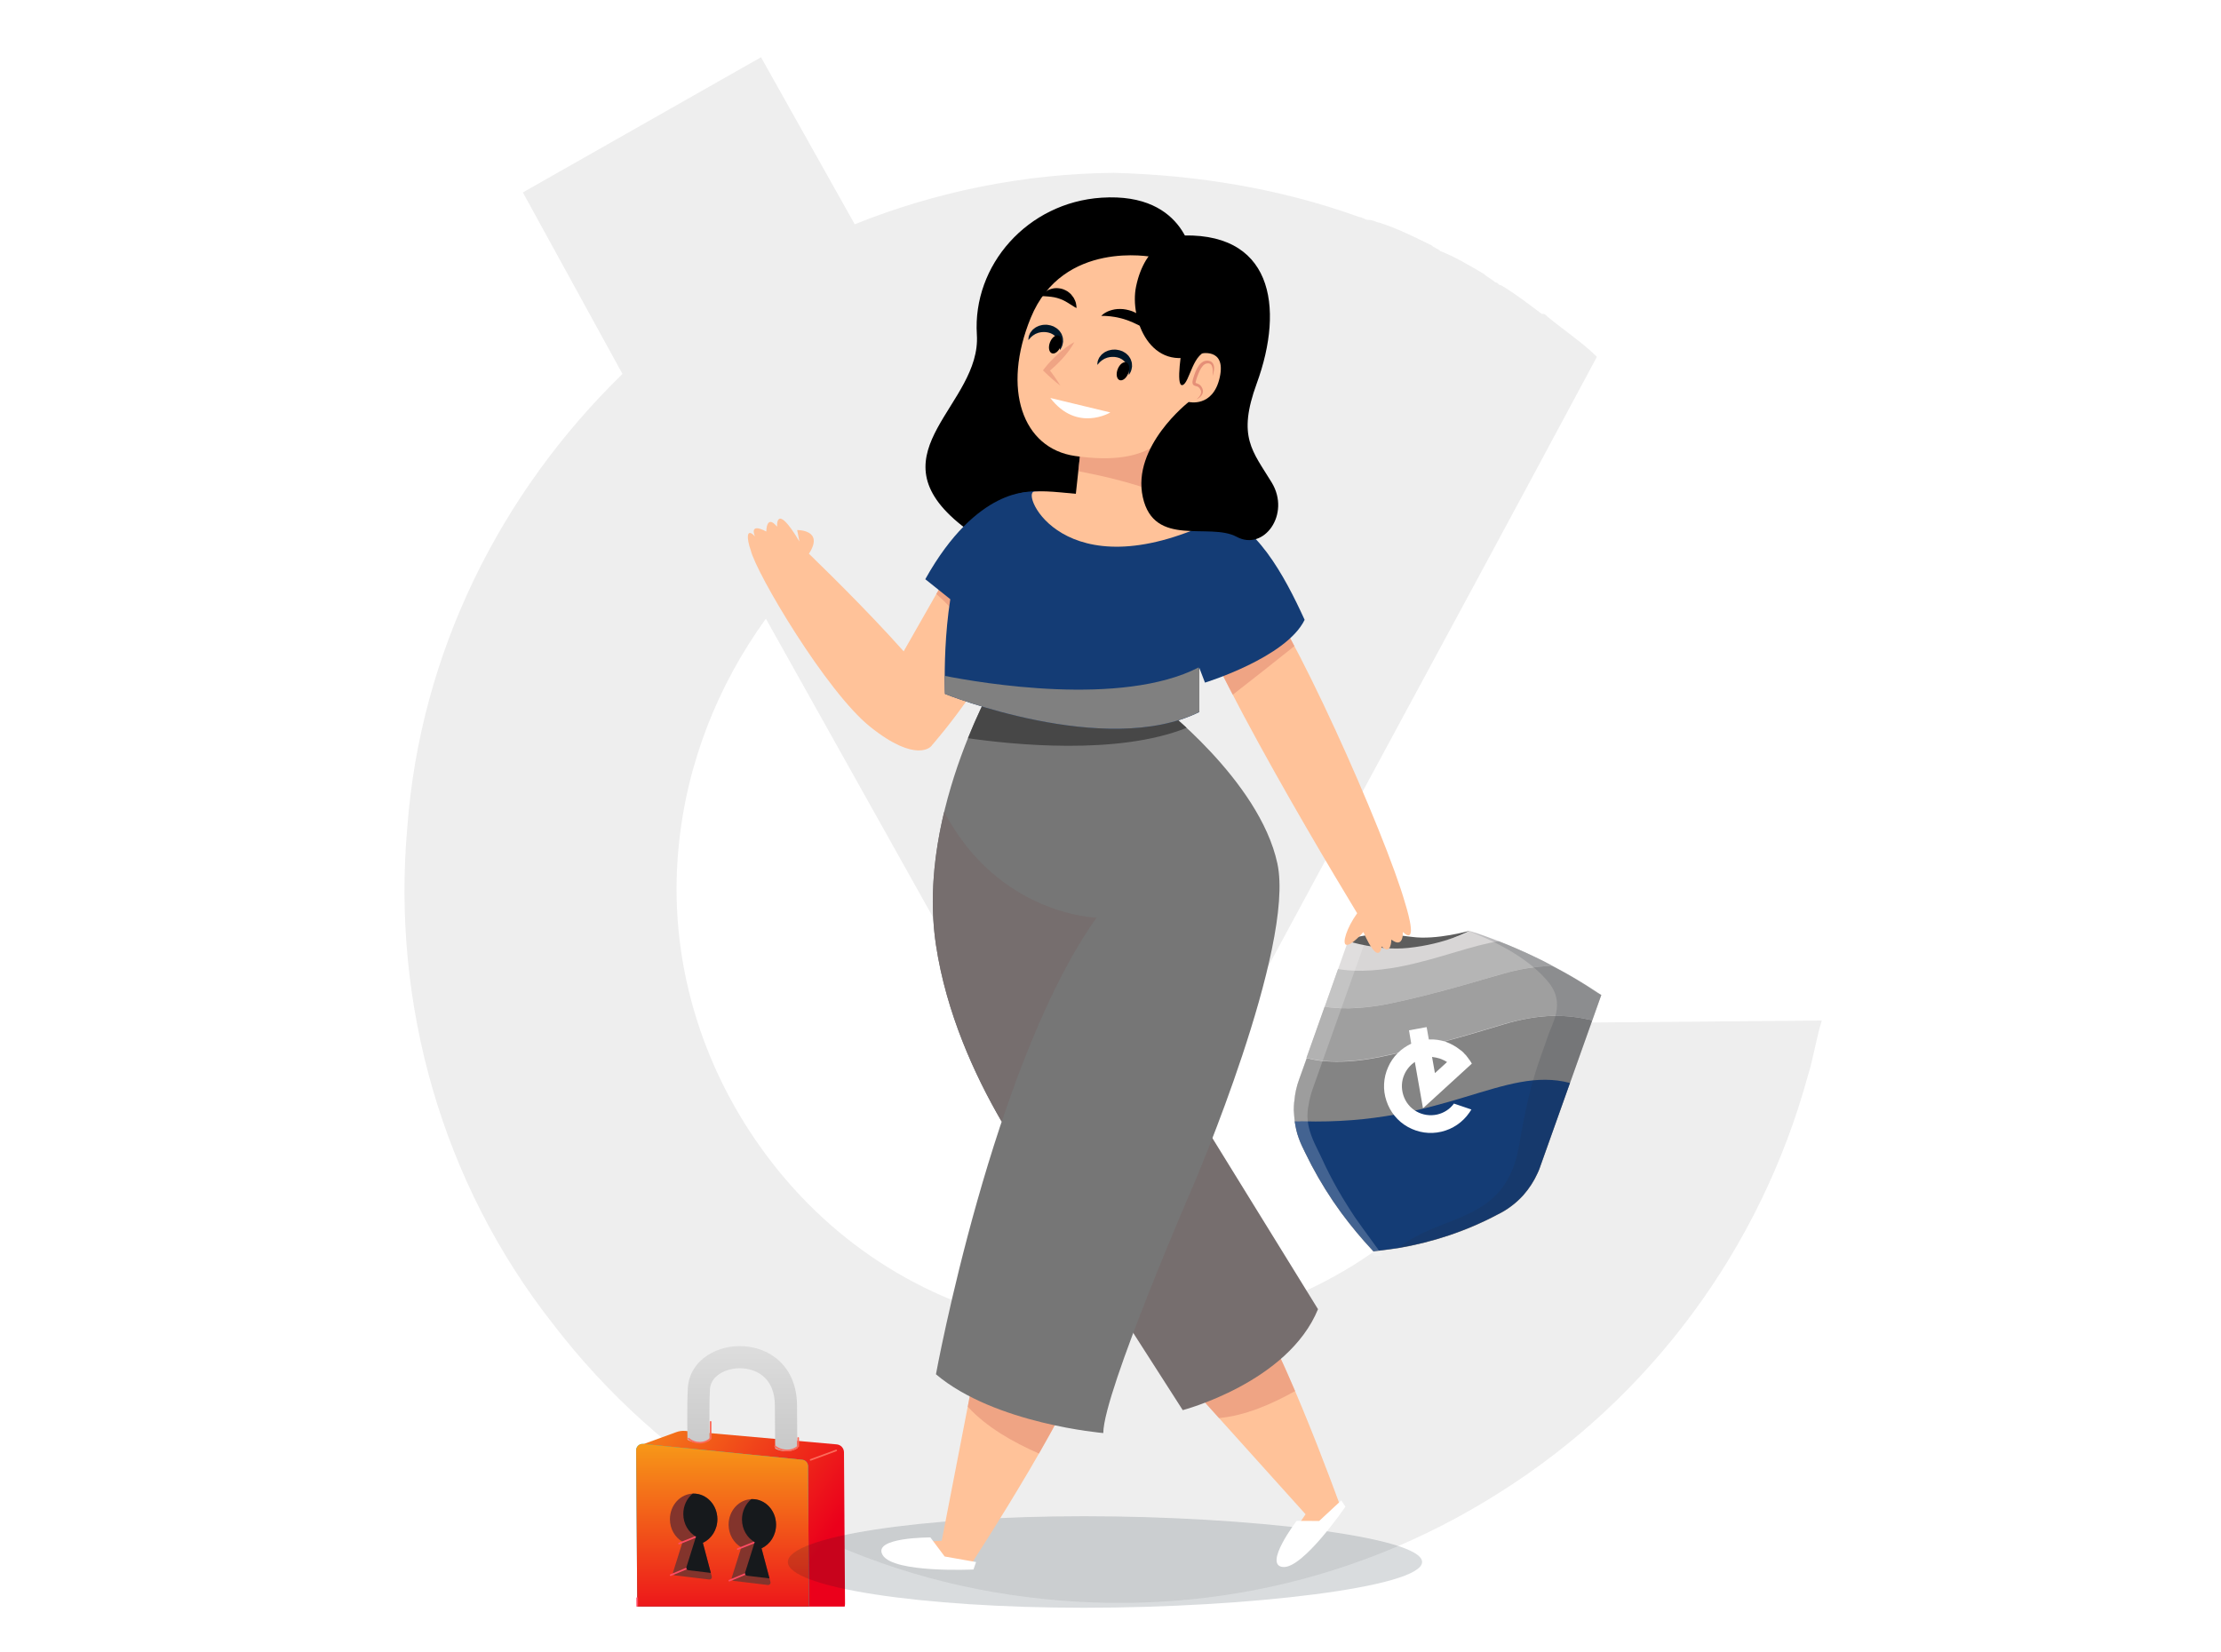 <svg width="586" height="436" viewBox="0 0 586 436" fill="none" xmlns="http://www.w3.org/2000/svg">
<path d="M406.134 270.743C397.997 296.779 380.687 319.084 357.236 333.8C332.269 349.288 302.648 354.896 274.455 349.789C245.503 344.692 220.254 328.874 202.555 305.347C184.855 281.819 176.226 252.874 179.019 223.822C181.106 201.65 189.302 180.957 202.073 163.282L294.812 328.996C336.731 250.722 379.417 172.437 421.336 94.164C417.498 90.376 412.904 87.367 408.308 83.58C407.538 82.822 407.538 82.822 406.78 82.833C403.723 80.571 399.887 77.542 396.062 75.291C395.304 75.292 395.302 74.533 394.534 74.535C393.774 73.777 392.246 73.03 391.477 72.272C387.652 70.012 383.827 67.751 380.013 66.259C379.244 65.502 378.486 65.512 377.716 64.755C373.133 62.496 368.55 60.246 363.968 58.765C363.21 58.767 362.44 58.009 360.923 58.022C360.156 58.032 359.395 57.275 358.628 57.277C338.023 49.82 315.928 46.19 293.867 45.616C270.283 45.823 246.745 50.613 225.519 59.195L200.79 15.107L137.957 50.786L164.238 98.685C131.798 130.281 110.868 172.473 107.465 218.332C103.305 264.962 116.645 312.203 145.881 349.382C174.349 386.555 215.658 412.172 262.134 420.167C308.61 428.171 355.696 419.359 395.799 393.803C435.136 369.026 464.471 329.816 477.003 283.872C478.482 279.277 479.2 273.923 480.679 269.328L406.133 269.975L406.134 270.743ZM294.489 117.412C304.377 117.326 315.044 118.766 324.954 120.968C314.472 140.157 303.99 160.105 293.508 179.294L261.054 121.519C271.685 119.135 283.076 117.51 294.489 117.412Z" fill="black" fill-opacity="0.07"/>
<g clip-path="url(#clip0_250_4731)">
<g clip-path="url(#clip1_250_4731)">
<path d="M422.494 262.594L406.149 308.557C405.992 308.919 405.869 309.295 405.679 309.642C404.723 311.767 403.466 313.684 401.929 315.441C400.056 317.522 397.734 319.291 395.128 320.547C386.939 324.897 378.018 327.876 368.778 329.43C367.316 329.658 365.916 329.834 364.435 330.014C364.308 330.038 363.115 330.186 362.988 330.209L362.401 330.307L362.008 329.864C359.13 326.786 356.469 323.568 353.96 320.18C353.544 319.61 353.128 319.04 352.726 318.437C352.361 317.928 352.03 317.434 351.665 316.925C348.961 312.906 346.534 308.696 344.417 304.307L343.513 302.432C343.187 301.745 342.926 301.086 342.68 300.394C342.154 298.995 341.831 297.489 341.62 295.993C341.561 295.499 341.502 295.004 341.457 294.477C341.444 293.965 341.371 293.503 341.359 292.991C341.366 292.252 341.388 291.48 341.461 290.77C341.489 290.704 341.489 290.704 341.503 290.671C341.652 288.705 342.072 286.739 342.798 284.788L355.637 248.478C356.685 248.306 358.258 248.361 360.108 248.496C367.1 248.9 378.79 250.513 387.694 245.769C387.76 245.797 387.788 245.731 387.835 245.712L388.291 245.831C388.699 245.968 389.14 246.12 389.529 246.21L391.818 247.042C393.029 247.487 394.239 247.931 395.435 248.409C396.204 248.702 396.959 249.028 397.728 249.321C400.73 250.579 403.67 251.887 406.553 253.328C407.163 253.63 407.805 253.947 408.4 254.282C408.747 254.471 409.127 254.674 409.474 254.863C409.671 254.948 409.886 255.08 410.083 255.165C414.044 257.266 417.855 259.537 421.58 262.004L422.494 262.594Z" fill="#D8D6D6"/>
<path d="M409.507 254.876C409.3 254.904 404.067 255.025 398.853 256.365C392.896 257.892 380.241 262.032 366.807 264.819C358.219 266.576 352.443 266.151 349.547 265.642L353.041 255.75C355.937 256.259 361.745 256.698 370.3 254.927C379.791 252.974 389.011 249.303 395.467 248.422C396.237 248.715 396.992 249.041 397.761 249.334C400.762 250.592 403.703 251.9 406.586 253.341C407.195 253.643 407.838 253.96 408.433 254.295C408.78 254.484 409.127 254.673 409.507 254.876Z" fill="#B5B5B5"/>
<path d="M420.121 269.26L406.149 308.556C405.992 308.918 405.869 309.294 405.68 309.642C404.723 311.766 403.467 313.684 401.929 315.44C400.057 317.521 397.735 319.29 395.128 320.546C386.939 324.896 378.018 327.876 368.778 329.429C367.316 329.657 365.916 329.833 364.436 330.014C364.309 330.037 363.115 330.185 362.988 330.209L362.401 330.306L362.008 329.863C359.131 326.785 356.47 323.567 353.96 320.179C353.544 319.609 353.128 319.039 352.726 318.436C352.362 317.927 352.03 317.433 351.666 316.924C348.961 312.906 346.534 308.695 344.418 304.306L343.513 302.432C343.187 301.744 342.926 301.085 342.68 300.393C342.154 298.995 341.831 297.488 341.62 295.992C341.561 295.498 341.502 295.004 341.457 294.477C341.445 293.964 341.371 293.503 341.359 292.99C341.366 292.251 341.388 291.48 341.461 290.769C341.49 290.703 341.49 290.703 341.504 290.671C341.652 288.704 342.072 286.738 342.798 284.787L344.715 279.446L344.913 279.259C344.913 279.259 351.499 281.595 364.379 278.92C377.846 276.147 390.528 272.214 396.439 270.433C406.572 267.352 413.354 267.704 420.121 269.26Z" fill="#848484"/>
<path d="M414.221 285.805L406.129 308.509C405.973 308.871 405.849 309.247 405.66 309.595C404.704 311.719 403.447 313.636 401.91 315.393C400.037 317.474 397.715 319.243 395.108 320.499C386.92 324.849 377.999 327.829 368.758 329.382C367.297 329.61 365.897 329.786 364.416 329.967C364.289 329.99 363.096 330.138 362.969 330.162L362.381 330.259L361.988 329.816C359.111 326.738 356.45 323.52 353.94 320.132C353.524 319.562 353.109 318.992 352.707 318.389C352.342 317.88 352.011 317.386 351.646 316.877C348.941 312.859 346.514 308.648 344.398 304.259L343.494 302.384C343.167 301.697 342.907 301.038 342.66 300.346C342.135 298.947 341.812 297.441 341.601 295.945C341.793 295.95 341.953 295.941 342.146 295.946C342.338 295.951 342.658 295.933 342.883 295.952C343.137 295.905 343.395 295.939 343.635 295.925C381.174 297.028 396.695 281.203 414.221 285.805Z" fill="#143C75"/>
<path d="M422.494 262.594L420.121 269.261C413.386 267.719 406.572 267.353 396.341 270.391C390.444 272.139 377.748 276.104 364.295 278.845C351.415 281.521 344.829 279.184 344.829 279.184L344.631 279.371L349.501 265.662C352.397 266.171 358.205 266.61 366.76 264.839C380.195 262.051 392.85 257.912 398.806 256.385C404.147 255.021 409.46 254.895 409.46 254.895C414.012 257.252 417.325 259.229 421.552 262.07L422.494 262.594Z" fill="#9F9F9F"/>
<g style="mix-blend-mode:color">
<path d="M422.492 262.593L406.465 307.639C404.594 313.234 400.491 317.865 395.159 320.56C386.97 324.91 378.049 327.89 368.809 329.443C380.892 319.864 397.32 323.133 400.868 302.02C403.808 284.392 406.48 279.377 408.356 273.589C409.407 270.256 413.226 264.838 408.508 259.169C404.865 254.707 398.438 250.018 387.693 245.768C389.438 246.326 390.086 246.45 391.883 247.07C396.949 248.867 401.873 250.994 406.632 253.322C411.855 255.93 416.851 258.79 421.691 262.013L422.492 262.593Z" fill="#222E3A" fill-opacity="0.15"/>
</g>
<path opacity="0.2" d="M364.778 331.295C364.651 331.318 363.425 331.452 363.298 331.475L362.678 331.559L362.252 331.101C358.42 326.987 354.89 322.534 351.718 317.884C349.658 314.808 347.772 311.69 346.037 308.403C346.004 308.389 346.018 308.355 345.985 308.341C345.952 308.327 345.967 308.294 345.948 308.247C345.645 307.687 345.374 307.14 345.104 306.594C344.819 306.081 344.582 305.549 344.311 305.002C344.022 304.409 343.677 303.674 343.388 303.081C343.3 302.926 343.258 302.752 343.169 302.596C343.081 302.441 343.039 302.266 342.95 302.111C342.862 301.956 342.82 301.781 342.731 301.626C342.675 301.485 342.601 301.296 342.559 301.122C342.541 301.075 342.522 301.028 342.518 300.948C341.834 299.013 341.419 296.999 341.262 295.018C341.253 294.858 341.258 294.665 341.217 294.491C341.189 294.284 341.195 294.091 341.167 293.884C341.144 293.757 341.154 293.644 341.145 293.484C341.167 292.712 341.174 291.973 341.229 291.216C341.257 291.15 341.257 291.15 341.271 291.118C341.415 289.071 341.926 286.988 342.633 284.99L355.774 248.069C355.807 248.083 355.821 248.05 355.854 248.064C355.981 248.041 356.108 248.017 356.221 248.027C357.287 247.902 358.701 247.966 360.326 248.082L346.491 286.968C345.893 288.623 345.441 290.302 345.2 292.033C345.171 292.099 345.171 292.099 345.157 292.132C345.103 292.616 345.031 293.054 345.006 293.472C344.766 296.375 345.615 299.006 346.803 301.667C347.367 302.886 347.964 304.12 348.594 305.368C349.269 306.87 349.992 308.354 350.728 309.804C352.165 312.611 353.761 315.409 355.428 318.042C356.063 319.097 356.759 320.101 357.408 321.123C357.497 321.278 357.6 321.401 357.721 321.57C359.931 324.75 364.171 330.446 364.694 331.219C364.76 331.247 364.778 331.295 364.778 331.295Z" fill="white"/>
<path d="M387.798 245.617C387.798 245.617 379.029 248.155 372.522 247.258C358.734 245.364 355.679 248.378 355.679 248.378C355.679 248.378 363.706 250.986 371.497 250.173C381.646 249.129 387.798 245.617 387.798 245.617Z" fill="#5D5D5D"/>
<g filter="url(#filter0_d_250_4731)">
<path d="M383.586 291.219C382.522 292.653 380.971 293.658 379.204 294.061C377.327 294.479 375.376 294.187 373.744 293.263C372.065 292.324 370.846 290.801 370.26 288.966C369.674 287.13 369.765 285.155 370.564 283.42C371.171 282.095 372.124 280.993 373.295 280.176L375.451 292.417C379.73 288.485 384.056 284.568 388.335 280.635C388.18 280.319 387.961 280.034 387.758 279.7C387.727 279.637 387.727 279.637 387.68 279.621C387.54 279.416 387.368 279.146 387.181 278.924C387.134 278.908 387.15 278.861 387.102 278.844C387.072 278.781 386.994 278.702 386.962 278.639C386.775 278.416 386.587 278.194 386.384 278.02C386.352 277.956 386.305 277.941 386.274 277.877C386.04 277.639 385.805 277.401 385.554 277.21C385.507 277.194 385.476 277.131 385.382 277.099C385.334 277.083 385.303 277.02 385.256 277.003C384.143 276.098 382.856 275.397 381.506 274.886C380.044 274.39 378.486 274.178 376.989 274.25L376.412 270.992L371.76 271.842L372.35 275.368C369.664 276.621 367.46 278.777 366.261 281.537C364.998 284.329 364.803 287.536 365.808 290.464C366.765 293.376 368.765 295.85 371.464 297.346C374.164 298.844 377.263 299.315 380.293 298.601C383.258 297.918 385.917 296.128 387.683 293.559C387.873 293.307 388.033 292.992 388.223 292.74L383.603 291.172L383.586 291.219ZM379.995 279.336C380.608 279.544 381.236 279.863 381.801 280.213C380.739 281.172 379.661 282.179 378.599 283.138L377.84 278.868C378.549 278.95 379.288 279.095 379.995 279.336Z" fill="white"/>
</g>
</g>
<path d="M169.278 425.616L169.258 381.298L178.457 377.95C179.21 377.676 180.015 377.571 180.814 377.641L220.76 381.188C221.841 381.284 222.673 382.186 222.68 383.272L222.955 423.257C222.962 424.312 222.405 425.291 221.493 425.824L211.649 431.575L169.278 425.616Z" fill="url(#paint0_linear_250_4731)"/>
<path d="M220.627 382.784L213.88 385.279" stroke="#FC6A5A" stroke-width="0.43" stroke-linecap="round"/>
<path d="M207.726 389.17L207.967 424.15C207.975 425.373 206.884 426.31 205.676 426.117L175.761 421.342" stroke="#1EBFBF" stroke-width="0.43" stroke-linecap="round"/>
<path d="M168.134 424.168L167.849 382.756C167.842 381.755 168.705 380.968 169.701 381.068L211.672 385.249C212.529 385.335 213.184 386.053 213.19 386.915L213.486 430.036C213.493 431.065 212.585 431.86 211.567 431.717L169.585 425.826C168.757 425.71 168.139 425.004 168.134 424.168Z" fill="#1EBFBF"/>
<path d="M181.485 366.279C181.724 362.45 183.86 359.521 186.665 357.687C189.426 355.882 192.905 355.068 196.286 355.286C199.684 355.504 203.186 356.78 205.871 359.41C208.597 362.08 210.255 365.928 210.289 370.829L210.367 382.219C209.698 382.643 208.68 382.99 207.416 382.999C206.309 383.007 205.251 382.709 204.523 382.3L204.444 370.869C204.42 367.332 203.264 365.038 201.781 363.585C200.256 362.092 198.154 361.263 195.911 361.118C193.652 360.973 191.454 361.539 189.863 362.579C188.316 363.591 187.423 364.971 187.318 366.644C187.131 369.628 187.153 374.697 187.236 380.096C186.571 380.468 185.623 380.757 184.473 380.765C183.265 380.773 182.115 380.418 181.389 379.951C181.309 374.506 181.293 369.344 181.485 366.279Z" fill="url(#paint1_linear_250_4731)"/>
<path d="M181.481 385.289L187.342 385.976C187.355 386.624 187.368 387.268 187.381 387.905C187.452 391.469 187.519 394.802 187.537 397.376C187.548 398.99 186.249 400.307 184.635 400.318C183.021 400.33 181.703 399.03 181.692 397.416C181.676 395.058 181.613 391.899 181.544 388.452C181.523 387.419 181.502 386.36 181.481 385.289Z" fill="#16191C"/>
<path d="M204.563 388.376L210.407 388.335L210.476 398.39C210.488 400.004 209.188 401.321 207.574 401.332C205.96 401.344 204.643 400.044 204.632 398.43L204.563 388.376Z" fill="#16191C"/>
<path d="M168.134 424.168L167.849 382.756C167.842 381.755 168.705 380.968 169.701 381.068L211.672 385.249C212.529 385.335 213.184 386.053 213.19 386.915L213.486 430.036C213.493 431.065 212.585 431.86 211.567 431.717L169.585 425.826C168.757 425.71 168.139 425.004 168.134 424.168Z" fill="url(#paint2_linear_250_4731)"/>
<path d="M213.25 431.063C212.945 431.541 212.379 431.832 211.769 431.746L208.509 431.288M168.115 421.75L168.132 424.169C168.137 425.005 168.755 425.71 169.583 425.826L172.75 426.271" stroke="#FF4C64" stroke-width="0.43" stroke-linecap="round"/>
<path fill-rule="evenodd" clip-rule="evenodd" d="M195.59 408.361C193.611 407.237 192.256 405.005 192.238 402.427C192.213 398.699 194.994 395.657 198.451 395.634C201.909 395.61 204.732 398.613 204.758 402.341C204.777 405.159 203.192 407.585 200.925 408.612L203.28 417.507C203.394 417.938 203.037 418.349 202.594 418.296L193.587 417.22C193.194 417.173 192.94 416.78 193.059 416.403L195.59 408.361Z" fill="#83342C"/>
<path d="M197.645 414.969L192.425 417.153M199.736 406.767L194.649 408.815" stroke="#FF4C64" stroke-width="0.43" stroke-linecap="round"/>
<path fill-rule="evenodd" clip-rule="evenodd" d="M195.768 401.061C195.785 403.639 197.141 405.87 199.119 406.994L196.588 415.036C196.469 415.414 196.723 415.806 197.117 415.853L203.029 416.56L200.925 408.612C203.193 407.585 204.777 405.159 204.758 402.341C204.732 398.613 201.909 395.61 198.451 395.634C198.38 395.634 198.309 395.636 198.239 395.639C196.724 396.881 195.752 398.85 195.768 401.061Z" fill="#16191C"/>
<path fill-rule="evenodd" clip-rule="evenodd" d="M180.107 406.909C178.129 405.785 176.773 403.554 176.756 400.976C176.73 397.247 179.512 394.206 182.969 394.182C186.426 394.158 189.249 397.161 189.275 400.89C189.294 403.708 187.71 406.134 185.442 407.16L187.797 416.055C187.911 416.487 187.555 416.898 187.111 416.845L178.104 415.769C177.711 415.722 177.458 415.329 177.577 414.951L180.107 406.909Z" fill="#83342C"/>
<path d="M182.166 413.518L176.946 415.701M184.258 405.315L179.171 407.363" stroke="#FF4C64" stroke-width="0.43" stroke-linecap="round"/>
<path fill-rule="evenodd" clip-rule="evenodd" d="M180.285 399.609C180.303 402.187 181.659 404.419 183.636 405.542L181.106 413.585C180.987 413.962 181.24 414.355 181.634 414.402L187.547 415.108L185.442 407.16C187.71 406.133 189.294 403.708 189.275 400.89C189.249 397.161 186.426 394.158 182.969 394.182C182.898 394.183 182.827 394.184 182.756 394.187C181.242 395.429 180.27 397.399 180.285 399.609Z" fill="#16191C"/>
<path d="M204.499 381.676C205.499 382.75 208.692 383.53 210.602 381.676V379.5M181.688 379.667C183.269 381.123 185.956 381.122 187.499 379.634V375.25" stroke="#FC6A5A" stroke-width="0.43" stroke-linecap="round"/>
</g>
<path opacity="0.15" d="M375.211 412.231C375.211 418.901 329.161 424.311 286.011 424.311C242.861 424.311 207.871 418.901 207.871 412.231C207.871 405.561 242.851 400.151 286.011 400.151C329.161 400.141 375.211 405.551 375.211 412.231Z" fill="#001627"/>
<path d="M241.751 175.711C233.011 165.421 220.651 153.131 213.431 146.131C217.581 139.751 210.331 139.891 210.331 139.891L210.921 142.901C204.551 132.211 205.031 139.011 205.031 139.011C202.181 135.531 202.181 140.281 202.181 140.281C197.441 137.751 199.181 141.551 199.181 141.551C196.811 139.021 197.021 142.321 198.071 145.191C199.531 151.371 218.091 182.601 229.571 191.791C241.831 201.611 245.681 196.941 245.681 196.941C246.631 191.671 249.541 184.891 241.751 175.711Z" fill="#FFC299"/>
<path d="M255.301 142.261L236.281 175.671L245.681 196.921C245.681 196.921 267.381 172.531 268.721 155.091C270.061 137.631 255.301 142.261 255.301 142.261Z" fill="#FFC299"/>
<path opacity="0.6" d="M261.671 174.551C265.311 168.101 268.251 161.181 268.721 155.091C270.061 137.641 255.301 142.261 255.301 142.261L247.041 156.761C252.801 161.801 257.451 168.001 261.671 174.551Z" fill="#E58F77"/>
<path d="M259.351 350.521L248.471 406.631C248.471 406.631 229.491 407.191 233.961 410.361C238.431 413.531 255.471 413.971 255.471 413.971C255.471 413.971 287.421 365.311 288.221 352.611C289.021 339.911 259.351 350.521 259.351 350.521Z" fill="#FFC299"/>
<path opacity="0.6" d="M274.12 383.611C281.29 371.131 287.86 358.281 288.22 352.611C289.02 339.921 259.35 350.531 259.35 350.531L255.33 371.241C260.37 376.721 267.27 380.581 274.12 383.611Z" fill="#E58F77"/>
<path d="M245.48 405.751L249.25 410.781L257.53 412.241L256.85 414.211C256.85 414.211 235.87 415.221 232.91 410.441C229.96 405.671 245.48 405.751 245.48 405.751Z" fill="white"/>
<path d="M308.289 359.421L344.469 399.631C344.469 399.631 334.069 414.291 339.019 412.721C343.959 411.151 354.009 398.521 354.009 398.521C354.009 398.521 335.459 346.641 326.329 338.801C317.189 330.951 308.289 359.421 308.289 359.421Z" fill="#FFC299"/>
<path opacity="0.6" d="M341.709 367.121C336.359 354.591 330.399 342.301 326.319 338.791C317.189 330.951 308.289 359.411 308.289 359.411L321.639 374.251C328.669 373.581 335.519 370.571 341.709 367.121Z" fill="#E58F77"/>
<path d="M342.11 401.381L348.06 401.401L353.89 395.981L354.99 397.621C354.99 397.621 343.79 414.041 338.5 413.551C333.2 413.061 342.11 401.381 342.11 401.381Z" fill="white"/>
<path d="M283.25 327.191L312.06 372.151C312.06 372.151 339.81 364.891 347.75 345.511L310.73 285.531L283.25 327.191Z" fill="#766E6E"/>
<path d="M305.408 185.511C305.408 185.511 332.258 205.791 337.028 227.871C341.798 249.951 314.958 312.581 314.958 312.581C314.958 312.581 291.098 367.471 291.098 378.201C291.098 378.201 262.458 375.811 246.948 362.691C246.948 362.691 261.858 280.961 289.308 242.181L276.778 314.371C276.778 314.371 252.318 285.141 246.948 249.341C241.578 213.551 264.248 176.561 264.248 176.561L305.408 185.511Z" fill="#767676"/>
<path d="M249.119 214.241C246.509 225.111 245.129 237.291 246.939 249.341C249.679 267.611 257.399 284.201 264.299 296.041C270.879 276.421 279.239 256.401 289.299 242.181C289.299 242.181 263.529 241.581 249.119 214.241Z" fill="#766E6E"/>
<path d="M313.081 192.081C308.651 187.961 305.411 185.511 305.411 185.511L264.251 176.561C264.251 176.561 259.851 183.731 255.391 194.821C266.731 196.461 294.811 199.441 313.081 192.081Z" fill="#474747"/>
<path d="M370.75 238.411C365.63 220.271 339.96 162.431 330.44 152.851C319.37 141.711 310.54 144.731 310.54 144.731C307.25 155.641 344.64 218.831 358.08 241.021C355.26 244.951 354.04 249.091 355.21 249.351C356.55 249.651 359.72 245.981 359.72 245.981C363.95 255.521 364.56 249.771 364.56 249.771C367.05 252.361 367.11 247.971 367.11 247.971C370.42 250.501 370.13 245.971 370.13 245.971C373.87 249.421 371.78 241.751 370.75 238.411Z" fill="#FFC299"/>
<g opacity="0.6">
<path d="M341.53 170.511C337.1 162.101 333.13 155.561 330.44 152.851C319.37 141.711 310.54 144.731 310.54 144.731C309.04 149.701 315.98 165.511 325.25 183.351C330.72 179.111 336.13 174.821 341.53 170.511Z" fill="#E58F77"/>
</g>
<path d="M314.801 68.951C314.801 68.951 313.461 50.691 290.641 52.171C271.141 53.441 256.561 69.951 257.741 88.331C258.931 106.711 230.471 119.151 252.701 137.831C274.931 156.501 290.041 132.201 290.041 132.201L314.801 68.951Z" fill="black"/>
<path d="M274.39 129.731C274.39 129.731 262.46 127.941 255.3 142.261C248.14 156.581 249.33 183.131 249.33 183.131C249.33 183.131 291.69 200.131 316.44 187.901V176.271L317.93 180.151C317.93 180.151 339.36 173.571 344.22 163.581C338.94 152.011 331.06 137.201 320.02 135.411C308.99 133.611 274.39 129.731 274.39 129.731Z" fill="#143C75"/>
<path d="M320.151 137.561C320.151 137.561 310.921 132.501 292.621 131.081C280.551 130.141 277.071 129.431 272.891 129.731C269.131 130.001 280.651 156.281 320.151 137.561Z" fill="#FFC299"/>
<path d="M244.131 152.861L254.401 161.071L272.111 129.871C272.121 129.871 257.841 128.301 244.131 152.861Z" fill="#143C75"/>
<path d="M316.261 176.141C295.911 186.621 258.721 180.241 249.261 178.371C249.251 181.301 249.331 183.131 249.331 183.131C249.331 183.131 291.691 200.131 316.441 187.901V176.841C316.371 176.611 316.311 176.371 316.261 176.141Z" fill="#808080"/>
<path d="M285.151 118.411L283.551 133.131L302.051 134.741L304.201 117.301L285.151 118.411Z" fill="#FFC299"/>
<path opacity="0.6" d="M284.49 124.351L285.52 114.871L304.57 113.761L302.69 128.971C296.72 126.951 290.63 125.521 284.49 124.351Z" fill="#E58F77"/>
<path d="M304.041 67.821C304.041 67.821 280.441 63.171 271.961 83.871C264.281 102.601 269.751 118.351 283.651 120.341C304.211 123.291 309.311 114.871 313.641 106.071C313.641 106.071 321.141 108.621 323.491 100.721C325.841 92.821 319.561 91.771 316.551 93.351C316.551 93.351 328.081 71.551 304.041 67.821Z" fill="#FFC299"/>
<path d="M310.11 62.241C310.11 62.241 302.12 64.081 299.74 75.651C297.99 84.131 303.55 98.721 316.56 93.351C316.56 93.351 323.61 91.551 321.82 99.611C320.03 107.661 313.64 106.081 313.64 106.081C313.64 106.081 298.55 117.811 301.53 131.231C304.51 144.651 319.13 137.791 326.29 141.671C333.45 145.551 340.61 135.701 335.54 127.351C330.47 119.001 326.4 115.361 331.59 101.181C338.97 80.961 335.83 60.451 310.11 62.241Z" fill="black"/>
<path d="M311.981 91.191C311.981 91.191 310.051 102.081 311.981 101.631C313.911 101.181 314.701 92.551 319.131 92.671C323.561 92.781 311.981 91.191 311.981 91.191Z" fill="black"/>
<g opacity="0.6">
<path d="M283.44 90.311C283.03 91.121 282.53 91.861 282.02 92.571C281.5 93.281 280.94 93.941 280.36 94.591C279.77 95.221 279.18 95.861 278.54 96.451C277.92 97.051 277.25 97.621 276.57 98.161L276.6 97.221C277.73 98.681 278.81 100.171 279.77 101.781C278.27 100.651 276.91 99.411 275.58 98.131L275.18 97.741L275.61 97.191C276.15 96.501 276.71 95.841 277.32 95.221C277.91 94.581 278.54 93.991 279.18 93.401C279.83 92.821 280.5 92.261 281.2 91.741C281.89 91.221 282.63 90.721 283.44 90.311Z" fill="#E58F77"/>
</g>
<path d="M277.121 105.031L292.961 108.851C292.961 108.851 284.151 114.191 277.121 105.031Z" fill="white"/>
<path d="M290.57 83.361C290.57 83.361 290.74 83.151 291.12 82.871C291.31 82.741 291.54 82.561 291.83 82.421C292.12 82.261 292.45 82.101 292.83 81.981C293.21 81.851 293.64 81.731 294.09 81.651C294.55 81.581 295.04 81.521 295.55 81.541C296.58 81.531 297.66 81.771 298.68 82.121C299.17 82.351 299.69 82.531 300.13 82.811C300.58 83.091 301.03 83.351 301.41 83.671C301.79 83.991 302.14 84.311 302.47 84.621C302.77 84.961 303.03 85.301 303.27 85.611C303.52 85.911 303.71 86.211 303.85 86.501C304.01 86.771 304.13 87.031 304.22 87.241C304.41 87.651 304.5 87.911 304.5 87.911C304.5 87.911 304.24 87.811 303.84 87.611C303.64 87.511 303.39 87.391 303.14 87.241C302.88 87.091 302.58 86.941 302.26 86.771C301.94 86.611 301.59 86.431 301.25 86.231C300.88 86.061 300.51 85.881 300.14 85.681C299.77 85.481 299.35 85.341 298.97 85.131C298.57 84.951 298.16 84.811 297.76 84.631C297.35 84.491 296.94 84.341 296.53 84.211C296.12 84.111 295.71 83.961 295.31 83.891C294.91 83.781 294.51 83.721 294.13 83.651C293.75 83.591 293.38 83.521 293.03 83.491C292.33 83.411 291.73 83.381 291.28 83.361C290.83 83.361 290.57 83.361 290.57 83.361Z" fill="black"/>
<path d="M274.781 78.141C274.781 78.141 275.151 77.381 276.171 76.761C276.671 76.441 277.341 76.201 278.111 76.081C278.501 76.041 278.901 76.011 279.321 76.071C279.741 76.091 280.151 76.221 280.551 76.351C280.951 76.491 281.321 76.711 281.681 76.911C282.011 77.151 282.321 77.411 282.591 77.681C282.841 77.971 283.061 78.261 283.251 78.541C283.431 78.831 283.551 79.131 283.671 79.391C283.911 79.921 283.951 80.431 284.001 80.761C284.041 81.101 284.031 81.301 284.031 81.301C284.031 81.301 283.831 81.211 283.551 81.041C283.251 80.881 282.911 80.601 282.461 80.361C282.261 80.231 282.041 80.091 281.801 79.941C281.561 79.821 281.321 79.681 281.101 79.531C280.861 79.411 280.611 79.301 280.381 79.161C280.121 79.091 279.901 78.941 279.641 78.871C279.391 78.791 279.151 78.691 278.891 78.631C278.641 78.551 278.381 78.511 278.121 78.451C277.861 78.411 277.601 78.361 277.341 78.331C277.081 78.301 276.821 78.271 276.581 78.251C276.091 78.201 275.641 78.181 275.321 78.161C274.971 78.151 274.781 78.141 274.781 78.141Z" fill="black"/>
<path d="M289.512 96.301C289.512 96.301 289.522 96.071 289.572 95.671C289.592 95.471 289.622 95.241 289.762 94.961C289.882 94.681 290.012 94.331 290.272 94.061C290.392 93.911 290.522 93.751 290.642 93.591C290.792 93.451 290.962 93.331 291.142 93.191C291.482 92.891 291.932 92.731 292.372 92.531C292.842 92.401 293.332 92.261 293.852 92.271C294.362 92.221 294.892 92.331 295.402 92.441L296.152 92.701C296.392 92.821 296.622 92.961 296.842 93.101C297.082 93.221 297.262 93.431 297.452 93.601C297.652 93.771 297.822 93.961 297.952 94.191C298.082 94.411 298.252 94.601 298.332 94.831C298.412 95.061 298.492 95.281 298.562 95.501C298.692 95.931 298.652 96.371 298.682 96.741C298.642 97.111 298.552 97.441 298.482 97.721C298.422 98.001 298.262 98.221 298.182 98.411C297.992 98.771 297.862 98.961 297.862 98.961C297.862 98.961 297.832 98.721 297.792 98.331C297.762 98.141 297.782 97.911 297.722 97.661C297.662 97.411 297.602 97.131 297.542 96.851C297.402 96.591 297.332 96.291 297.162 96.031C297.072 95.901 296.992 95.771 296.912 95.641C296.822 95.511 296.692 95.421 296.592 95.301C296.492 95.181 296.372 95.081 296.232 94.991C296.092 94.911 295.992 94.781 295.822 94.721C295.672 94.651 295.522 94.581 295.372 94.501L294.882 94.351C294.722 94.281 294.542 94.291 294.372 94.251C294.202 94.211 294.032 94.191 293.852 94.201C293.502 94.161 293.162 94.221 292.822 94.241C292.512 94.331 292.152 94.351 291.872 94.501C291.722 94.561 291.572 94.611 291.432 94.671C291.302 94.751 291.172 94.821 291.052 94.901C290.782 95.041 290.612 95.211 290.412 95.371C290.212 95.511 290.042 95.701 289.932 95.861C289.682 96.131 289.512 96.301 289.512 96.301Z" fill="#001627"/>
<path d="M271.32 89.741C271.32 89.741 271.33 89.511 271.38 89.111C271.4 88.911 271.43 88.681 271.57 88.401C271.69 88.121 271.82 87.771 272.08 87.501C272.2 87.351 272.33 87.191 272.45 87.031C272.6 86.891 272.77 86.771 272.95 86.631C273.29 86.331 273.74 86.171 274.18 85.971C274.65 85.841 275.14 85.701 275.66 85.711C276.17 85.661 276.7 85.771 277.21 85.881L277.96 86.141C278.2 86.261 278.43 86.401 278.65 86.541C278.89 86.661 279.07 86.871 279.26 87.041C279.46 87.211 279.63 87.401 279.76 87.631C279.89 87.851 280.06 88.041 280.14 88.271C280.22 88.501 280.3 88.721 280.37 88.941C280.5 89.371 280.46 89.811 280.49 90.181C280.45 90.551 280.36 90.881 280.29 91.161C280.23 91.441 280.07 91.661 279.99 91.851C279.8 92.211 279.67 92.401 279.67 92.401C279.67 92.401 279.64 92.161 279.6 91.771C279.57 91.581 279.59 91.351 279.53 91.101C279.47 90.851 279.41 90.571 279.35 90.291C279.21 90.031 279.14 89.731 278.97 89.471C278.88 89.341 278.8 89.211 278.72 89.081C278.63 88.951 278.5 88.861 278.4 88.741C278.3 88.621 278.18 88.521 278.04 88.431C277.9 88.351 277.8 88.221 277.63 88.161C277.48 88.091 277.33 88.021 277.18 87.941L276.69 87.791C276.53 87.721 276.35 87.731 276.18 87.691C276.01 87.651 275.84 87.631 275.66 87.641C275.31 87.601 274.97 87.661 274.63 87.681C274.32 87.771 273.96 87.791 273.68 87.941C273.53 88.001 273.38 88.051 273.24 88.111C273.11 88.191 272.98 88.261 272.86 88.341C272.59 88.481 272.42 88.651 272.22 88.811C272.02 88.951 271.85 89.141 271.74 89.301C271.48 89.571 271.32 89.741 271.32 89.741Z" fill="#001627"/>
<path d="M315.731 105.371C315.731 105.371 315.951 105.191 316.271 104.851C316.431 104.681 316.601 104.451 316.741 104.171C316.871 103.881 316.941 103.551 316.881 103.221C316.801 102.921 316.561 102.491 316.301 102.251C316.161 102.111 316.001 102.031 315.801 101.971C315.601 101.891 315.381 101.911 314.991 101.691C314.901 101.641 314.811 101.521 314.741 101.421C314.701 101.321 314.651 101.191 314.641 101.101C314.611 100.911 314.621 100.741 314.651 100.591C314.691 100.281 314.761 100.011 314.851 99.741C315.011 99.211 315.191 98.691 315.401 98.161C315.621 97.641 315.871 97.121 316.201 96.641C316.521 96.161 316.941 95.711 317.481 95.421C317.761 95.281 318.051 95.191 318.371 95.181C318.591 95.171 318.921 95.181 319.201 95.281C319.781 95.451 320.151 95.981 320.241 96.421C320.361 96.871 320.351 97.271 320.311 97.611C320.271 97.951 320.221 98.251 320.161 98.481C320.041 98.951 319.931 99.211 319.931 99.211C319.931 99.211 319.961 98.931 319.991 98.461C320.011 97.991 320.031 97.271 319.761 96.591C319.621 96.251 319.361 96.001 319.021 95.921C318.851 95.881 318.691 95.881 318.421 95.921C318.251 95.951 318.051 96.011 317.871 96.121C317.151 96.571 316.631 97.541 316.241 98.511C316.031 99.001 315.851 99.511 315.681 100.011C315.601 100.261 315.521 100.501 315.481 100.721C315.431 100.971 315.461 101.091 315.471 101.061C315.521 101.111 315.821 101.181 316.081 101.291C316.351 101.401 316.611 101.571 316.791 101.791C317.181 102.251 317.321 102.661 317.401 103.161C317.421 103.651 317.241 104.061 317.031 104.351C316.811 104.641 316.581 104.841 316.391 104.991C316.191 105.141 316.021 105.231 315.911 105.291C315.791 105.341 315.731 105.371 315.731 105.371Z" fill="#E58F77"/>
<ellipse cx="278.423" cy="90.901" rx="1.5" ry="2.5" transform="rotate(20.824 278.423 90.901)" fill="black"/>
<ellipse cx="296.291" cy="97.981" rx="1.5" ry="2.5" transform="rotate(20.824 296.291 97.981)" fill="black"/>
<defs>
<filter id="filter0_d_250_4731" x="365.094" y="270.992" width="23.314" height="28.079" filterUnits="userSpaceOnUse" color-interpolation-filters="sRGB">
<feFlood flood-opacity="0" result="BackgroundImageFix"/>
<feColorMatrix in="SourceAlpha" type="matrix" values="0 0 0 0 0 0 0 0 0 0 0 0 0 0 0 0 0 0 127 0" result="hardAlpha"/>
<feOffset dy="0.072"/>
<feGaussianBlur stdDeviation="0.036"/>
<feComposite in2="hardAlpha" operator="out"/>
<feColorMatrix type="matrix" values="0 0 0 0 0 0 0 0 0 0 0 0 0 0 0 0 0 0 0.25 0"/>
<feBlend mode="normal" in2="BackgroundImageFix" result="effect1_dropShadow_250_4731"/>
<feBlend mode="normal" in="SourceGraphic" in2="effect1_dropShadow_250_4731" result="shape"/>
</filter>
<linearGradient id="paint0_linear_250_4731" x1="167.055" y1="362.557" x2="221.284" y2="401.763" gradientUnits="userSpaceOnUse">
<stop stop-color="#F79818"/>
<stop offset="1" stop-color="#EB001B"/>
</linearGradient>
<linearGradient id="paint1_linear_250_4731" x1="195.85" y1="355.251" x2="195.85" y2="382.999" gradientUnits="userSpaceOnUse">
<stop stop-color="#DDDDDD"/>
<stop offset="1" stop-color="#C8C8C8"/>
</linearGradient>
<linearGradient id="paint2_linear_250_4731" x1="190.668" y1="381.059" x2="190.668" y2="431.734" gradientUnits="userSpaceOnUse">
<stop stop-color="#F79818"/>
<stop offset="1" stop-color="#EB001B"/>
</linearGradient>
<clipPath id="clip0_250_4731">
<rect width="308" height="390" fill="white" transform="translate(129 34)"/>
</clipPath>
<clipPath id="clip1_250_4731">
<rect width="75.617" height="93.576" fill="white" transform="translate(356.902 232) rotate(19.933)"/>
</clipPath>
</defs>
</svg>
